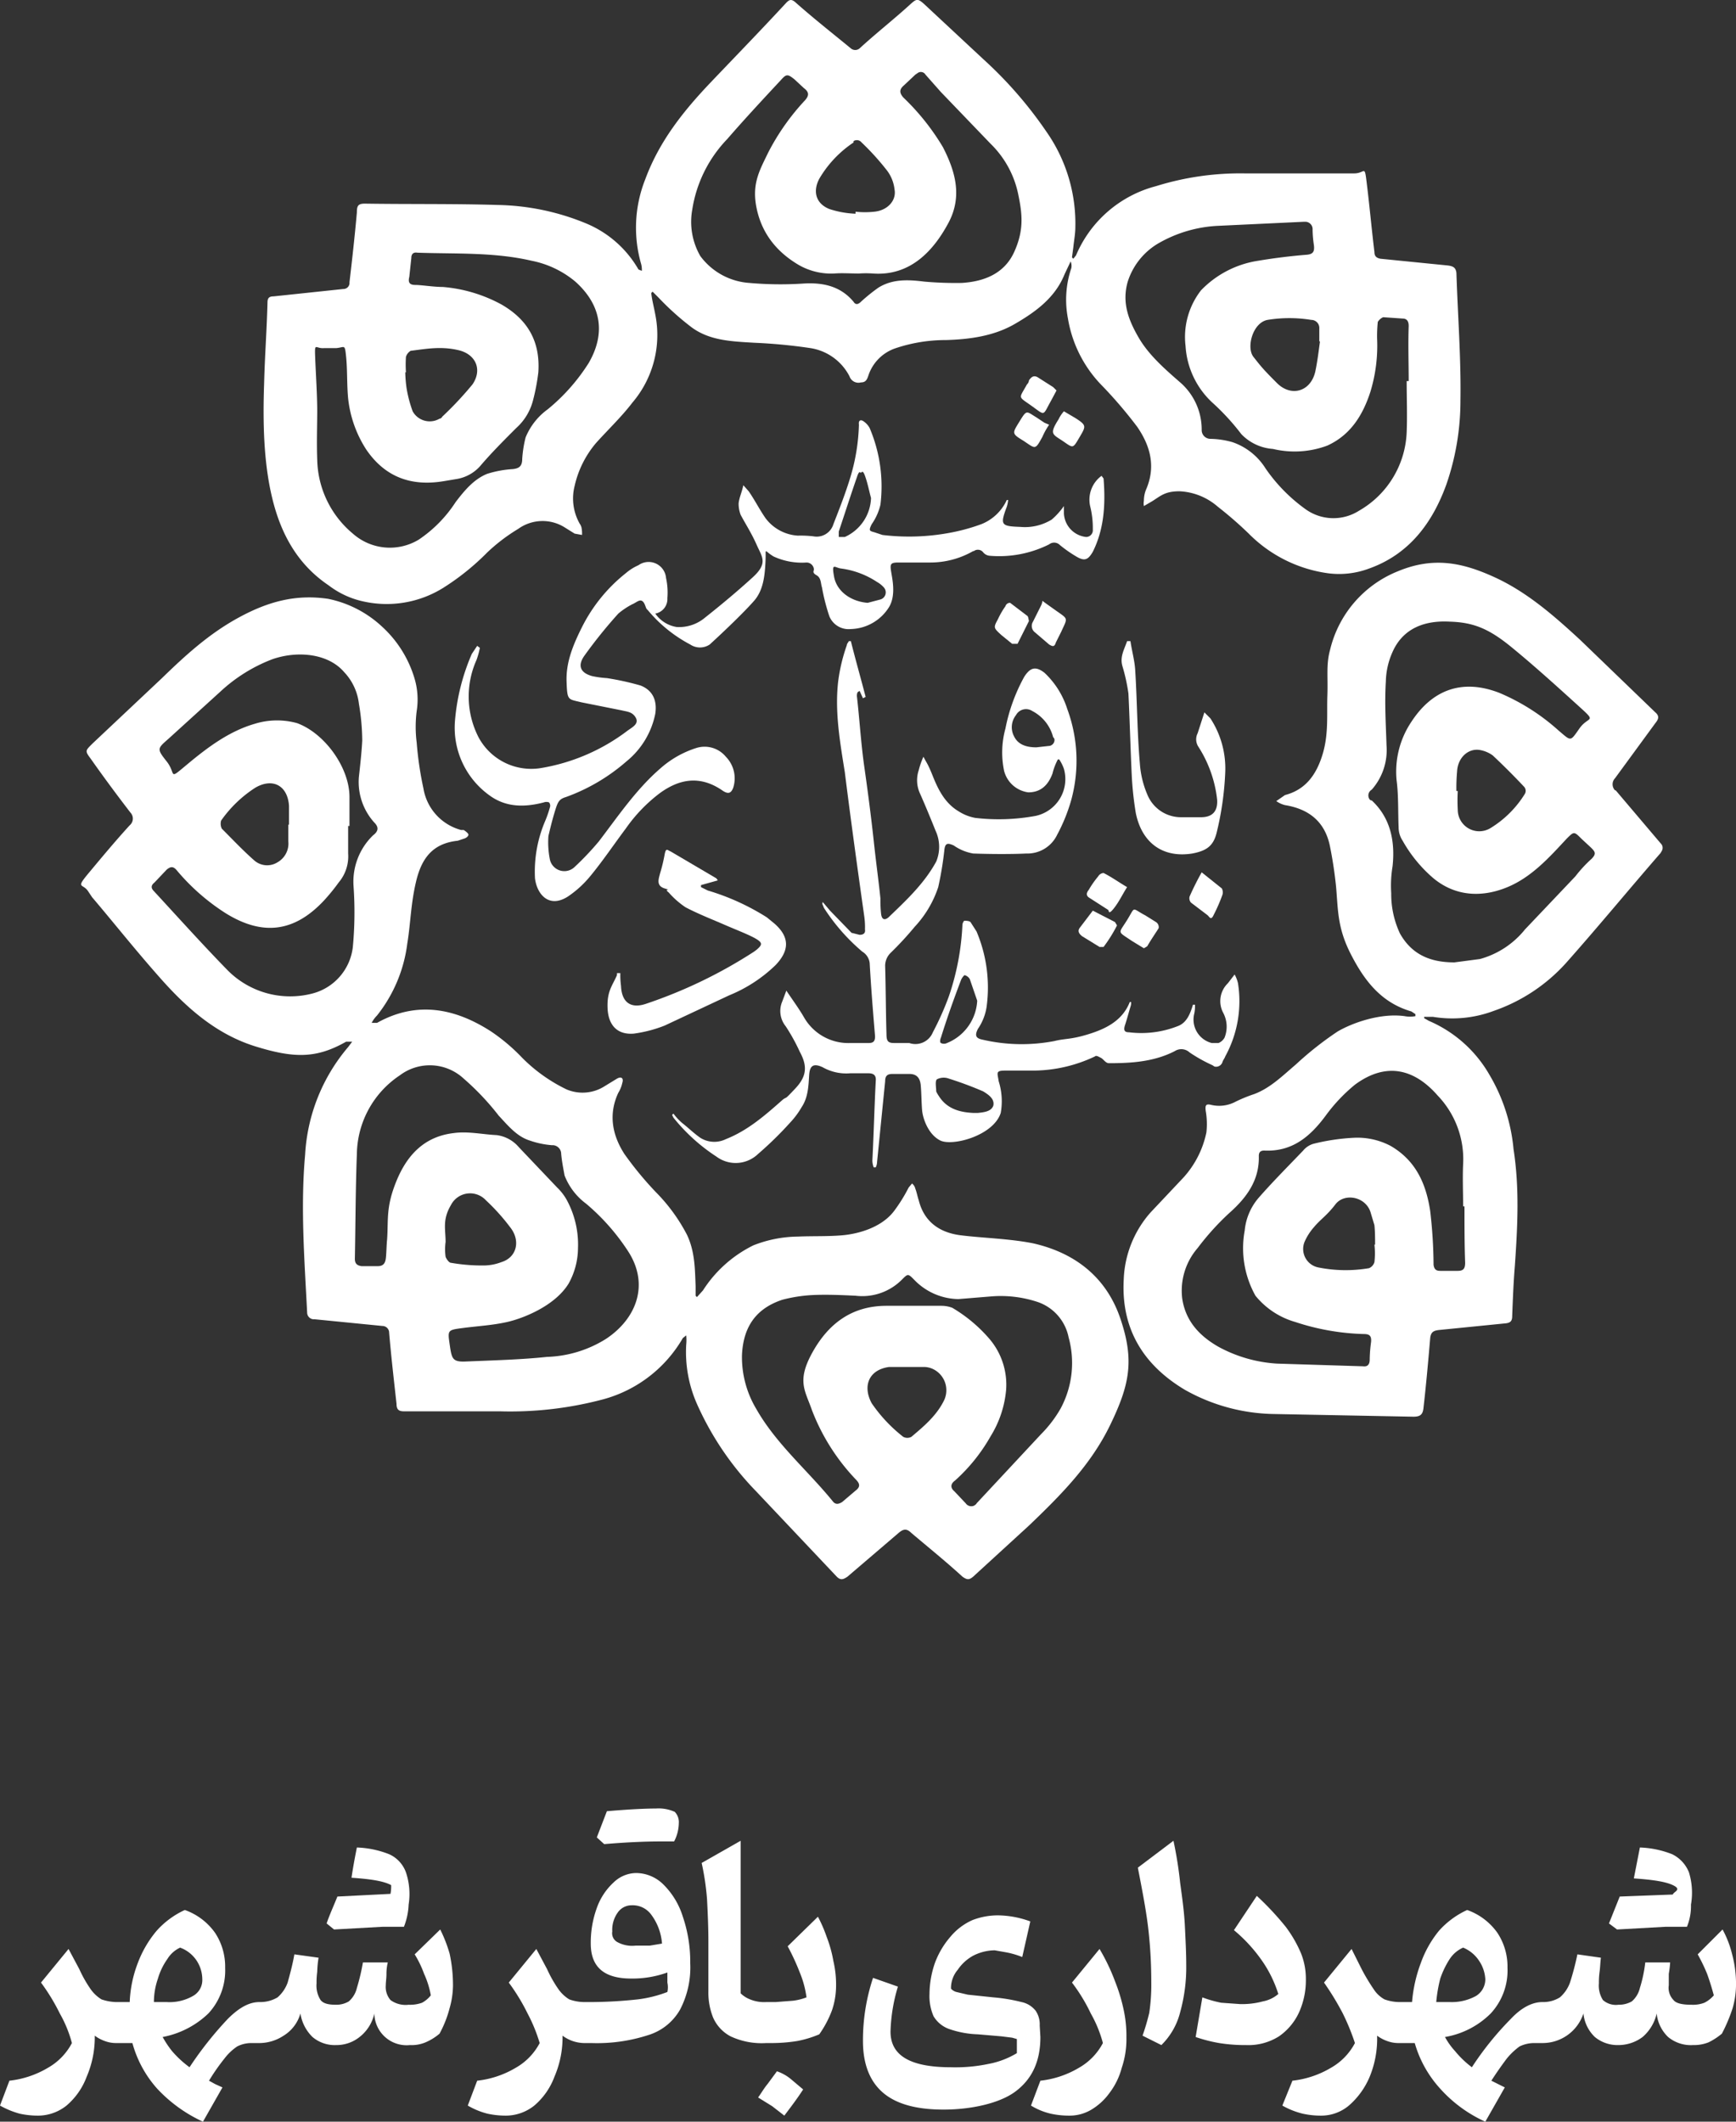 <svg xmlns="http://www.w3.org/2000/svg" viewBox="0 0 258.3 315.7"><rect x="0" y="0" width="258.3" height="315.7" fill="#333333" stroke="none"/><defs><style>.cls-1{fill:rgb(255, 255, 255);}</style></defs><g id="Layer_2" data-name="Layer 2"><g id="Layer_1-2" data-name="Layer 1"><path class="cls-1" d="M153.7,185c-3.5-.7-7.7-.8-10.8-1.2s-5.4-2-6.2-5.2c-.2-.6-.3-1.2-.5-1.7a1.4,1.4,0,0,0-.5-.8l-.5.6a23.9,23.9,0,0,1-2.1,3.4c-1.9,2.6-5.5,3.5-7.7,3.7s-4.5.1-6.7.2a18.5,18.5,0,0,0-6.6,1.3,18.7,18.7,0,0,0-7.5,6.7l-.9,1-.2-.2v-1.4c-.1-2.6-.1-5.2-1.3-7.7a26.2,26.2,0,0,0-4.6-6.3,50.8,50.8,0,0,1-4.7-5.7c-1.8-2.8-2.4-5.9-.9-9.1a4.7,4.7,0,0,0,.6-1.5c.2-.6-.1-1-.8-.6L90,161.6a6.1,6.1,0,0,1-5.7.5,24,24,0,0,1-6.6-4.7,28,28,0,0,0-4.6-3.9c-5.4-3.5-11.1-4.6-17-1.3h-.8a4.4,4.4,0,0,1,.8-1.1,21.5,21.5,0,0,0,4.5-10.7c.5-3,.5-5.8,1.3-9.2s2.4-5.7,6.2-6.1l.9-.3c.4-.1.7-.4.7-.6s-.4-.5-.7-.7h-.4a7.7,7.7,0,0,1-5.6-6.2,50.6,50.6,0,0,1-1-6.8,18.5,18.5,0,0,1,0-4.7,11,11,0,0,0-.4-5.1,17,17,0,0,0-4.8-7.5,16.6,16.6,0,0,0-8-4.1c-4.8-.7-8.9.4-13.3,2.8s-7.9,5.6-11.4,9l-10.3,9.7c-1.1,1.1-1.2,1.1-.3,2.3,1.9,2.7,3.9,5.4,5.9,8a1.3,1.3,0,0,1-.1,1.9c-2.1,2.3-4.1,4.7-6.1,7.1s-.9,1.5-.1,2.7l.6.9c3.4,4,6.3,7.7,10.2,12.1s8.3,8.3,14.1,10.1,9.1,1.8,13.5-.7h.9l-.6.8a27,27,0,0,0-6.4,16c-.7,7.8-.1,15.6.3,23.5h0a1,1,0,0,0,1.1,1l10.1,1a1,1,0,0,1,1,1c.3,3.5.7,7,1.1,10.6,0,.8.3,1.1,1.1,1.1H74.4a53.7,53.7,0,0,0,15.4-1.8,19.6,19.6,0,0,0,11.8-9.1l.5-.4a6.6,6.6,0,0,1,0,1.4,19.1,19.1,0,0,0,1.6,8.8,44.6,44.6,0,0,0,8.8,13l12,12.7c.6.6,1,.4,1.6,0l7.6-6.5c.7-.6,1.2-.7,1.9,0,2.6,2.2,5.2,4.3,7.6,6.5.7.5,1,.5,1.6,0l8.3-7.6c4.7-4.5,9.2-9,12.1-15s3.6-9.6,1.5-15.8S159.9,186.4,153.7,185ZM52.5,140.9a8.1,8.1,0,0,1-5.9,6.9,13.1,13.1,0,0,1-12.9-3.6c-3.7-3.8-7.2-7.7-10.8-11.6-.5-.5-.4-.9.1-1.3l1.8-1.9c.6-.5,1-.5,1.5.1a31.7,31.7,0,0,0,7.3,6.4c5.5,3.4,10.2,2.8,14.6-1.9a28.8,28.8,0,0,0,2.2-2.7,6,6,0,0,0,1.4-4.3v-4.1H52v-4.3c0-4.4-3.7-9.5-7.8-11a11.2,11.2,0,0,0-6.3.1c-3.8,1.1-7,3.5-10,6s-1.6,1.5-3.1-.4-1.4-1.9.3-3.4l7.7-7a23.8,23.8,0,0,1,7.7-4.8c3.7-1.3,8.3-.9,10.7,1.9a8.2,8.2,0,0,1,2.2,4.7,34.1,34.1,0,0,1,.5,5.5c-.1,1.8-.3,3.6-.5,5.4a9,9,0,0,0,2.3,6.8c.7.7.6,1.3-.2,1.9a9.6,9.6,0,0,0-2.9,7.5A55.2,55.2,0,0,1,52.5,140.9ZM41.3,128.3a2.9,2.9,0,0,1-3.5-.3c-1.7-1.5-3.2-3.1-4.8-4.7a1.7,1.7,0,0,1-.1-1.2,18.3,18.3,0,0,1,5.1-4.9c2.6-1.5,4.8-.3,5,2.7v2.8h-.1v2.5A3.2,3.2,0,0,1,41.3,128.3Zm25,56.5c0-1.9-.5-3.3.8-5.5a3.2,3.2,0,0,1,5.2-.7,30.6,30.6,0,0,1,3.6,4c1.6,2,1,4.5-1.3,5.2a7.5,7.5,0,0,1-2.6.5,27,27,0,0,1-4.9-.4c-.3,0-.7-.6-.8-.9A8.1,8.1,0,0,1,66.3,184.8Zm23.9,14.4a17.5,17.5,0,0,1-8.8,2.7c-3.8.4-7.6.5-12.4.7-1.7,0-1.8-.5-2.1-2.6s-.3-2.1,2-2.4,4.4-.4,6.6-.9,7-2.3,9.1-5.7a11,11,0,0,0,1.4-5.3,13.9,13.9,0,0,0-1.7-7.2,7.9,7.9,0,0,0-1.4-1.8l-5.7-6a5.2,5.2,0,0,0-3.3-1.8c-2.1-.1-4.3-.6-6.4-.3-4.3.5-6.9,3.2-8.5,7.1s-1.2,5.7-1.4,8.7c-.1.9-.1,2.2-.2,2.9s-.4,1.1-1.2,1.1H53.8c-.7-.1-1-.4-1-1.1.1-5.2.1-10.4.3-15.6A14.3,14.3,0,0,1,59.5,160a7.4,7.4,0,0,1,9.5.5,38.5,38.5,0,0,1,5.2,5.5c1.4,1.5,2.7,3.1,4.6,3.7a13,13,0,0,0,3.3.7h.2a1.3,1.3,0,0,1,1.2,1.3c.1,1.1.3,2.1.5,3.2a9.5,9.5,0,0,0,3.2,4.2,32.1,32.1,0,0,1,6.2,7C96.7,191.1,94.7,196.2,90.2,199.2Zm50.3,9.1c-1.1,2.3-3,3.9-4.9,5.5a1.3,1.3,0,0,1-1.2,0,22.3,22.3,0,0,1-4.7-5c-1.4-2.6-.4-5,2.6-5.4h5.1a3.2,3.2,0,0,1,1.6.4A3.5,3.5,0,0,1,140.5,208.3Zm17.3,1.3a18.2,18.2,0,0,1-2.9,3.8l-9.6,10.3c0,.1-.2.2-.3.3a1,1,0,0,1-1.3-.3l-1.7-1.8c-.6-.5-.6-1.1.1-1.6a26.1,26.1,0,0,0,5.3-6.6,15.7,15.7,0,0,0,2.3-6.9,10.5,10.5,0,0,0-2.5-7.6,22.1,22.1,0,0,0-5.5-4.6,4.5,4.5,0,0,0-1.6-.3h-8.2c-5.1,0-8.6,2.6-11,6.9s-1.1,5.7-.1,8.6a31,31,0,0,0,6.5,10.3c.6.6.8,1.1,0,1.7l-2,1.7c-.5.3-.9.4-1.3,0-3.8-4.7-8.5-8.6-11.5-13.9a15,15,0,0,1-2.1-8c.2-4.2,2.1-6.9,6-8.2a22.2,22.2,0,0,1,4.5-.7c2.1-.1,4.3,0,6.4.1a8.3,8.3,0,0,0,6.9-2.4c.9-.9.9-.9,1.8,0a9.3,9.3,0,0,0,6.6,2.9l4.9-.4a17.4,17.4,0,0,1,6.8.8,7,7,0,0,1,4.7,5.3A14.3,14.3,0,0,1,157.8,209.6Z"/><path class="cls-1" d="M48.9,87.1a13,13,0,0,0,5.2,2.4,15.9,15.9,0,0,0,11.8-2,36.5,36.5,0,0,0,6.6-5.3,26.6,26.6,0,0,1,4.6-3.5,6.2,6.2,0,0,1,6.8-.3l1.6,1,1.1.2a4.5,4.5,0,0,0-.1-1.2c-.1-.2-.1-.3-.2-.4a7.6,7.6,0,0,1-.8-5.7,14.9,14.9,0,0,1,3.2-6.4c1.8-2,3.8-3.9,5.4-6a15.5,15.5,0,0,0,3.4-13.1c-.2-1.1-.5-2.2-.6-3.2l.2-.2.9.9a40.6,40.6,0,0,0,4.9,4.4c2.7,2,6,2.1,9.3,2.3a79.5,79.5,0,0,1,8.4.8,7.9,7.9,0,0,1,5.8,4.2,1.4,1.4,0,0,0,1.7.9c.7,0,.9-.4,1.1-1a6.4,6.4,0,0,1,4.1-4.1,23.4,23.4,0,0,1,7.4-1.2c3.6-.1,7.2-.6,10.3-2.4s6-3.9,7.4-7.4l.9-1.9a1.7,1.7,0,0,1,.1,1,14.7,14.7,0,0,0-.5,7.5,18.6,18.6,0,0,0,4.8,9.7,66.4,66.4,0,0,1,5.5,6.4c2,2.9,2.8,6,1.3,9.4a4.5,4.5,0,0,0-.3,1.6,2.2,2.2,0,0,0,0,.8l1.2-.7c1.3-.8,1.9-1.5,4.1-1.5a9.3,9.3,0,0,1,5.7,2.3,57.2,57.2,0,0,1,4.6,4,20.5,20.5,0,0,0,11.8,5.9,12.7,12.7,0,0,0,6.1-.7c5.9-2.1,9.4-6.7,11.5-12.5a38.1,38.1,0,0,0,2.1-12.5c.1-6.3-.4-12.7-.6-19-.1-.8-.5-1-1.3-1.1l-10-1c-.5-.1-.9-.3-.9-1-.4-3.3-.7-6.6-1.1-9.9s-.2-1.8-1.9-1.8H185.2A42.2,42.2,0,0,0,172,27.7,17.8,17.8,0,0,0,160.1,38l-.4.5-.2-.2.2-1.5c.1-1,.3-2,.3-3a23.8,23.8,0,0,0-4.3-14.2,60.8,60.8,0,0,0-9.4-10.8L137.5.6c-.9-.8-1.1-.8-1.9-.1-2.5,2.3-5.2,4.4-7.7,6.7a1,1,0,0,1-1.3,0c-2.8-2.3-5.6-4.5-8.3-6.9-.6-.5-.9-.3-1.3.1-3.7,4-7.1,7.5-11.2,11.8S98.1,21,96,26.7a19.5,19.5,0,0,0-.6,12.6,3.4,3.4,0,0,1,.1,1l-.5-.2a16.1,16.1,0,0,0-7.9-6.9,36,36,0,0,0-13-2.7c-6.6-.2-13.2-.1-19.8-.2-1,0-1.2.3-1.2,1.3-.3,3.4-.7,7-1.1,10.4a.9.9,0,0,1-.9,1L40.7,44.1c-.6,0-.9.2-.9.9-.1,4-.4,8-.5,12-.2,5.7-.1,11.7,1.2,17.1S44.3,84,48.9,87.1ZM196.3,48.9v1.9h.1c-.2,1.5-.4,3.1-.7,4.5-.7,3-3.6,3.8-5.7,1.7s-2.4-2.5-3.5-3.9-.1-5.1,2.1-5.5a20.2,20.2,0,0,1,6.5,0A1.2,1.2,0,0,1,196.3,48.9Zm-28.5-7a10.2,10.2,0,0,1,4.4-5.6,19.6,19.6,0,0,1,9.1-2.7L194,33h.3a1.1,1.1,0,0,1,1,1.2,16.4,16.4,0,0,0,.2,2.3c.1.9-.1,1.3-1,1.4-2.5.2-4.9.5-7.3.9a14.9,14.9,0,0,0-8.5,4.4,11.3,11.3,0,0,0-2.3,8.3,12.5,12.5,0,0,0,4.2,8.6,34.7,34.7,0,0,1,4.1,4.5,7.2,7.2,0,0,0,4.7,2.2,13.9,13.9,0,0,0,8.1-.5c3.5-1.6,5.3-4.6,6.4-8a23.5,23.5,0,0,0,1-7.9,20.9,20.9,0,0,1,.1-2.5,1.8,1.8,0,0,1,.8-.7l2.9.2c.7,0,.9.5.9,1.1-.1,2.8,0,5.5,0,8.2h-.3c0,2.6.1,5.1,0,7.6A14.1,14.1,0,0,1,202.2,76a7.1,7.1,0,0,1-7.9-.2,24.6,24.6,0,0,1-6-6.1,9.4,9.4,0,0,0-4.9-3.9,12.6,12.6,0,0,0-3.3-.5,1.3,1.3,0,0,1-1.3-1.3,9.3,9.3,0,0,0-3.2-7.1c-2.3-2-4.7-4.1-6.2-6.7S166.9,45,167.8,41.9ZM121.9,26.6a16.5,16.5,0,0,1,5.1-5.4V21a.9.9,0,0,1,1.2.2,37.9,37.9,0,0,1,3.8,4.2,5.7,5.7,0,0,1,1.1,2.8c.3,1.6-1,3.1-3,3.3a13.1,13.1,0,0,1-2.8,0v.3a14,14,0,0,1-3.9-.7C121.4,30.3,120.9,28.5,121.9,26.6ZM103,31.2a19.4,19.4,0,0,1,5.2-10.5c2.6-3,5.3-5.9,8-8.8.8-.9,1-.9,2-.1l1.4,1.3c.8.6.8,1.1.2,1.8a34.5,34.5,0,0,0-5.5,7.8c-1.3,2.7-2.5,4.7-1.7,8.4s3,6.4,6.2,8.3a9.7,9.7,0,0,0,5.3,1.3c1.2-.1,2.4,0,3.7,0a14.7,14.7,0,0,1,2.1,0c5.7.4,9.1-3.6,11.2-7.5s1.1-7.6-.8-11.3a34.9,34.9,0,0,0-5.9-7.4c-.6-.7-.6-1.2.1-1.8l1.7-1.6.3-.2a.8.8,0,0,1,1.2.2l2.3,2.6,7.4,7.7a14.6,14.6,0,0,1,4.1,7.5c.6,2.9.9,5.3-.6,8.6s-4.6,4.4-7.8,4.6a52.4,52.4,0,0,1-5.6-.2c-2.4-.3-4.7-.4-6.8.9a26.5,26.5,0,0,0-2.6,2.1c-.4.4-.8.5-1.1,0-2-2.4-4.7-2.9-7.6-2.7a52.1,52.1,0,0,1-7.9-.1,9.9,9.9,0,0,1-7.3-4A10.2,10.2,0,0,1,103,31.2ZM60.4,53.1a1.6,1.6,0,0,1,.7-.9c2.4-.3,4.5-.7,7.1-.1s3.6,2.9,2.1,5.1A51.1,51.1,0,0,1,65.8,62a.5.5,0,0,1-.4.3,2.9,2.9,0,0,1-4-1.1,18.9,18.9,0,0,1-.9-3.4,19.4,19.4,0,0,1-.2-2.4h.1A17.6,17.6,0,0,1,60.4,53.1ZM48.2,51.8H50c1.3-.1,1.3-.7,1.5,1.3s.1,4.1.3,6.2a17.4,17.4,0,0,0,2.7,7.6c2.8,4.1,6.7,5.5,11.5,4.7l1.8-.3a6,6,0,0,0,3.6-1.9c1.7-2,3.5-3.8,5.4-5.7a8.3,8.3,0,0,0,2.5-4.1,31,31,0,0,0,.8-4.2c.3-4.5-1.5-7.8-5.5-10.1a22,22,0,0,0-8.7-2.6c-1.4,0-3.2-.3-4.1-.3s-1.1-.4-.9-1.2l.3-2.8c0-.6.3-.9.9-.8,5.7.2,11.4-.1,17,1.2a14.5,14.5,0,0,1,6.5,3.1c3.8,3.4,4.6,7.6,2,12.1a28.6,28.6,0,0,1-6.1,6.9,9.7,9.7,0,0,0-3.3,4.2,17.7,17.7,0,0,0-.5,3.2c0,1.1-.5,1.4-1.4,1.5a15.9,15.9,0,0,0-3.8.7c-2,.8-3.4,2.5-4.7,4.2a19.5,19.5,0,0,1-5.5,5.6,8.3,8.3,0,0,1-9.8-.9,14.7,14.7,0,0,1-5.3-11c-.1-2.6,0-5.1,0-7.3s-.2-5.3-.3-7.8S46.9,51.9,48.2,51.8Z"/><path class="cls-1" d="M208,85a16.8,16.8,0,0,0-10.1,11.7c-.6,2.2-.3,3.9-.4,6.8s.2,5.7-.7,8.7-2.5,5.3-5.6,6.1l-1.3.9a3.8,3.8,0,0,0,1.3.6c3.7.6,6,2.6,6.7,6.2q.6,3,.9,6c.3,3.5.2,6.1,2.2,10s4.5,7.2,9,8.5l.6.4v.3a4.3,4.3,0,0,1-1.6,0c-3.6-.5-7.8,1-10,2.3a49.5,49.5,0,0,0-6.2,4.9c-2,1.7-3.8,3.5-6.2,4.4a21.8,21.8,0,0,0-2.7,1.1,5.2,5.2,0,0,1-3.7.5c-.8-.2-.9.1-.8.9a11.3,11.3,0,0,1,.1,3.2,14.3,14.3,0,0,1-3.4,6.7l-4.9,5.2a15.9,15.9,0,0,0-4,10c-.4,7.3,2.9,12.7,9.1,16.4a27.8,27.8,0,0,0,13.2,3.6l20.8.4c1,0,1.4-.3,1.5-1.3.4-3.5.7-6.9,1-10.4.1-.9.5-1.1,1.3-1.2l10-1c.7-.1.9-.4.9-1.1.1-2.6.2-5.1.4-7.5.4-5.8.7-11.5-.2-17.3a26.4,26.4,0,0,0-3.6-11.1,19,19,0,0,0-9-8l-.7-.4v-.2h1.3a17.6,17.6,0,0,0,9.1-.9,25.8,25.8,0,0,0,10.7-7.1c4.8-5.4,9.4-11,14.1-16.4,0-.1.1-.1.1-.2a.9.9,0,0,0-.1-1.2l-6.7-7.9h-.1a1.3,1.3,0,0,1,0-1.8l6-8.2c.4-.5.7-1,0-1.6L235.1,95.2c-3.9-3.6-7.9-7.1-12.7-9.3S213.3,82.8,208,85Zm-3.5,102.8a1.4,1.4,0,0,1-.8.9,20.7,20.7,0,0,1-7.5-.1,2.8,2.8,0,0,1-2.1-3.8,8.3,8.3,0,0,1,1.4-2.2c1-1.2,1.9-1.7,3.2-3.4s4.4-1.2,5.2,1.1l.6,2c.1,1,.1,2,.1,2.9h-.1A11.3,11.3,0,0,1,204.5,187.8Zm9.4-24.8a13.7,13.7,0,0,1,3.8,10.2c-.1,2.1,0,4.2,0,6.3h.2c0,2.8,0,5.7.1,8.4,0,.9-.3,1.2-1.1,1.2h-2.6c-.6,0-.9-.2-1-.9a71.6,71.6,0,0,0-.5-8c-.6-4-2.1-7.5-5.9-9.7a10.6,10.6,0,0,0-5.5-1.2,31.1,31.1,0,0,0-6,.9,3.1,3.1,0,0,0-1.5,1c-2.2,2.3-4.5,4.6-6.6,7a8.7,8.7,0,0,0-2.1,4.9,14.5,14.5,0,0,0,1.6,9.7,11.8,11.8,0,0,0,5.9,3.9,35.3,35.3,0,0,0,10.2,1.8c.8,0,1.2.2,1.1,1.2a21.1,21.1,0,0,0-.2,2.6c0,.7-.3,1.1-1,1l-12.8-.4a20.8,20.8,0,0,1-8.7-2.5c-2.8-1.6-4.9-3.8-5.4-7.2a9.7,9.7,0,0,1,2.3-7.5,38.7,38.7,0,0,1,4.7-5.2c2.6-2.3,4.5-4.9,4.4-8.5,0-.6.3-.8.8-.8,4.2.2,6.9-2.1,9.3-5.4a24.9,24.9,0,0,1,4.2-4.4C206.2,158,210.4,159,213.9,163Zm1.8-70.5c3.6.1,5.9,1.1,9.2,3.8s6.5,5.6,9.7,8.5,1.8,1.6.4,3.6-1.2,1.9-3.1.3a31.3,31.3,0,0,0-8.8-5.6c-5.4-2.1-9.9-.6-13.1,4.3a13.3,13.3,0,0,0-2.2,8.7c.3,2.3.2,4.7.3,7a3.6,3.6,0,0,0,.6,2,20.6,20.6,0,0,0,4.6,5.6c3.4,2.8,7.4,2.8,11,1.3s6.2-4.4,8.8-7.2c1.1-1.1,1.1-1.1,2.2,0l1.4,1.3c.6.6.9.9.1,1.7a19.5,19.5,0,0,0-2.4,2.6l-7.5,7.9a13,13,0,0,1-6.7,4.4l-3.8.5h0c-3.5,0-6.3-1.1-8.1-4.3a13.8,13.8,0,0,1-1.3-6,17.6,17.6,0,0,1,.2-4c.4-3.7-.3-7.2-3.1-9.8-.2,0-.3-.1-.4-.3a1,1,0,0,1,.4-1.3,8.9,8.9,0,0,0,2.2-6.6c-.1-3.2-.3-6.3-.1-9.5a11.3,11.3,0,0,1,1-4.4C208.8,93.4,212.1,92.3,215.7,92.5Zm1,25.2a27.1,27.1,0,0,1,.1-2.9c.1-2.1,1.7-3.5,3.4-3.2a4.6,4.6,0,0,1,1.9.8c1.6,1.5,3.2,3.1,4.7,4.7a.9.9,0,0,1,.1,1,15.5,15.5,0,0,1-5.1,5.1,3.2,3.2,0,0,1-4.9-2.7,26.1,26.1,0,0,1,0-2.8Z"/><path class="cls-1" d="M149.6,159.3h4.3a21.6,21.6,0,0,0,9-2.1c.2-.2.5,0,.9.2s.7.8,1.2.8c3.3,0,6.7-.2,9.8-1.8a1.8,1.8,0,0,1,2.2.2,22.7,22.7,0,0,0,3.4,1.9l.3.2a1,1,0,0,0,1.2-.7c.1-.3.3-.5.4-.8a17.1,17.1,0,0,0,1.9-10.9,5,5,0,0,0-.5-1.3l-1,1.3a3.7,3.7,0,0,0-.7,4.4,4.4,4.4,0,0,1,.2,3.7,1.8,1.8,0,0,1-.9.8h-1a3.6,3.6,0,0,1-2.6-4.4,5.3,5.3,0,0,0,.1-1.3h-.3c-.4,1.3-.9,2.7-2.3,3.2a14.8,14.8,0,0,1-7.2.9c-.6,0-.9-.2-.6-1.1s.5-1.7.8-2.7a1.7,1.7,0,0,0,.1-.7h-.2c-1.1,2.8-3.6,4-6.2,4.8s-3.4.6-5,1a25.7,25.7,0,0,1-10.7-.2c-1-.2-1.2-.6-.7-1.6a7.9,7.9,0,0,0,1.3-3.3,21.4,21.4,0,0,0-1.5-11.2l-.9-1.4c-.2-.2-.8-.2-.9-.2s-.3.4-.3.6a38.2,38.2,0,0,1-2,10.6,42.5,42.5,0,0,1-2.4,5.4,2.8,2.8,0,0,1-3.5,1.6h-2.2c-.9,0-1.2-.2-1.2-1.3-.1-3.3-.1-6.7-.2-10.2a2.7,2.7,0,0,1,.8-1.9,48.7,48.7,0,0,0,3.6-3.9,16,16,0,0,0,3.5-5.9,50.7,50.7,0,0,0,.9-5.4c.1-1.2.5-1.2,1.4-.8a7.2,7.2,0,0,0,2.9,1.2c2.7.1,6,.1,7.9,0a4.9,4.9,0,0,0,4.6-2.8,25.7,25.7,0,0,0,2.1-5.2,22.2,22.2,0,0,0-.6-13.5,12.6,12.6,0,0,0-3.4-5.4c-1.3-1-2.1-.8-3,.6a26.4,26.4,0,0,0-2.8,7.7,13.4,13.4,0,0,0-.2,6.3,4.3,4.3,0,0,0,3.6,3.2c1.7,0,2.9-.9,3.6-2.8a9,9,0,0,1,.8-2.1h.2a6.1,6.1,0,0,1,.7,1.4,5.6,5.6,0,0,1-4.2,7,30.2,30.2,0,0,1-9,.3,6.9,6.9,0,0,1-2.5-1c-2-1.2-3-3.2-3.8-5.2s-.9-1.9-1.4-2.9a11.8,11.8,0,0,0-.7,2,4.7,4.7,0,0,0,.2,3.5c.8,1.8,1.7,4,2.3,5.5a5.7,5.7,0,0,1,.1,4.6c-1.8,3.3-4.5,5.8-7.1,8.3-.6.5-1,.3-1.1-.5a18.5,18.5,0,0,1-.1-2.3c-.3-2.9-.6-4.9-1-8.6s-.9-7.5-1.4-11-.7-7-1.1-10.5a1.3,1.3,0,0,1,.1-.6l.3-.2.5,1.1.4-.2c-.7-2.7-1.5-5.5-2.2-8.3h-.3c-.1.2-.3.4-.3.6a25.9,25.9,0,0,0-1.3,5.5c-.5,4.5.3,9,1,13.4.9,7.2,1.9,14.4,2.9,21.5a11.5,11.5,0,0,1,.1,1.9c.1.6-.3.8-.8.8l-1.2-.3-3.2-3.3-1.1-1.3c0,.2-.1.3,0,.4l.2.5a29.3,29.3,0,0,0,5.7,6.5,2.3,2.3,0,0,1,1.1,1.7c.2,3.6.5,7.3.8,10.9,0,.8-.3,1-1,1h-2.7a7.6,7.6,0,0,1-6.8-3.7c-.8-1.4-1.7-2.6-2.7-4.1l-.6,1.6a3.6,3.6,0,0,0,.5,3.7,28.2,28.2,0,0,1,2.1,3.8c1.2,2.2,1,3.7-.7,5.5s-1.1,1.1-1.8,1.6c-2.6,2.3-5.2,4.6-8.5,5.9a3.9,3.9,0,0,1-3.8-.2c-1-.7-1.8-1.5-2.7-2.2a8.6,8.6,0,0,1-1.3-1.4l-.2.2.2.4a27.2,27.2,0,0,0,6.4,5.8,4.8,4.8,0,0,0,6.2-.4,53.2,53.2,0,0,0,4.8-4.7,12.4,12.4,0,0,0,1.7-2.3c1-1.5,1-3.4,1.1-4.8s.7-1.7,2-1.1a7.1,7.1,0,0,0,4.1.9h2.7c.8,0,1.2.3,1.1,1.2-.2,3.9-.3,7.9-.5,11.8a3,3,0,0,0,.2,1h.3a1.9,1.9,0,0,0,.2-.8l1.2-12c0-.8.3-1.1,1.1-1.1h2.5c1.1,0,1.6.6,1.7,1.7s.1,2.5.2,3.7.9,3.6,2.7,4.5,7.9-.7,9-4.1a9.9,9.9,0,0,0-.3-4.7C148.4,159.6,148.1,159.3,149.6,159.3ZM156,111l-1.8.2c-1.5,0-2.7-.4-3.3-1.6a2.9,2.9,0,0,1,.2-3.1l.2-.3a1.7,1.7,0,0,1,2.3-.4,6.1,6.1,0,0,1,3.1,3.9.5.5,0,0,1,.2.4A.9.9,0,0,1,156,111Zm-16,43.4c.9-2.9,1.9-5.7,3-8.6a2.1,2.1,0,0,1,.5-.7,1.2,1.2,0,0,1,.8.6l1.1,3.2a7.2,7.2,0,0,1-4.5,6.3,1,1,0,0,1-.9,0C139.8,155.1,139.9,154.6,140,154.4Zm7.8,10.1c-.3.9-1.4,1-2.3,1.1h-.7c-2-.1-3.9-.6-5.1-2.5a4.3,4.3,0,0,1-.4-.7c0-.6-.2-1.5.1-1.8a2.2,2.2,0,0,1,1.8-.1,52.7,52.7,0,0,1,5.1,1.9C147.1,162.9,148,163.5,147.8,164.5Z"/><path class="cls-1" d="M81.1,122.2a19.2,19.2,0,0,0-1.5,8.5c.3,2.4,2.1,4.5,4.9,2.7a15.5,15.5,0,0,0,3.3-3c1.9-2.3,3.5-4.7,5.3-7.1a23.3,23.3,0,0,1,5.1-5.3c2.9-2.1,6-2.7,9.4-.3.8.5,1.2.3,1.5-.5a4.6,4.6,0,0,0-1.1-4.6,4.1,4.1,0,0,0-4.4-1.3,14.8,14.8,0,0,0-5.3,3c-3.6,3.1-6.3,7.1-9.2,10.9a42.7,42.7,0,0,1-3.6,3.8,2.2,2.2,0,0,1-3.7-1.2,13,13,0,0,1-.2-3.4c.3-1.3.6-2.5,1-3.8s.6-1.7,1.6-2a28.2,28.2,0,0,0,9-5.3,12.2,12.2,0,0,0,4.3-7.1c.3-2-.4-3.5-2.2-4.2a40.3,40.3,0,0,0-5-1.1,14.6,14.6,0,0,1-2.2-.3c-1.8-.5-2.2-1.6-1.1-3.1a71.4,71.4,0,0,1,5-6.2,11,11,0,0,1,2.1-1.4c.5-.2,1-.7,1.4-.5s.5.8.7,1.2l.2.2a20.8,20.8,0,0,0,6.3,5.1,2.6,2.6,0,0,0,2.9,0c2.3-2.1,5.2-4.9,6.6-6.5s1.6-3.8,1.7-5.9-.3-1.6,1.2-.7a10,10,0,0,0,4.9.9,1.1,1.1,0,0,1,1.1,1c0,.3-.3.5.4.9s.6,1.2.8,1.8a30.1,30.1,0,0,0,1.1,4.3,3.1,3.1,0,0,0,3.2,1.9,6.9,6.9,0,0,0,5.7-3.3c1-1.7.5-4,.3-5.2s-.1-1.4,1.1-1.4h4.7a12.8,12.8,0,0,0,6.4-1.7h.1a1,1,0,0,1,1.4.2,1.4,1.4,0,0,0,1,.5,16.6,16.6,0,0,0,8.8-1.7,1.2,1.2,0,0,1,1.6.1,19.5,19.5,0,0,0,2.6,1.8c1.1.6,1.6.4,2.3-.8,1.7-3.4,1.9-7.1,1.6-10.9l-.3-.4a4.4,4.4,0,0,0-1.7,4.5,13.4,13.4,0,0,1,.4,3.5h0a1,1,0,0,1-1,1.1,3.7,3.7,0,0,1-3.3-3.5V75.3a11.2,11.2,0,0,1-1.8,2,7.6,7.6,0,0,1-4.7,1.1c-2.9-.1-3-.3-2-3a4.4,4.4,0,0,0,.2-1h-.2A7,7,0,0,1,146,78a28.5,28.5,0,0,1-4.8,1.3,32.9,32.9,0,0,1-9.9.3l-1.2-.4c-.7-.2-.9-.2-.4-1.2a8.4,8.4,0,0,0,1.3-2.9,22.2,22.2,0,0,0-1.6-11.4,2.8,2.8,0,0,0-.9-1c-.4-.3-.8-.2-.7.5a29.7,29.7,0,0,1-1.3,7.9c-.7,2.3-1.6,4.6-2.5,6.9a2.6,2.6,0,0,1-3,1.8,16.9,16.9,0,0,0-2.3-.1,6.5,6.5,0,0,1-4.8-2.6c-.9-1.3-1.6-2.7-2.5-4l-.8-.9c-.2,1-.6,1.8-.7,2.7a4.7,4.7,0,0,0,.3,1.7c.8,1.5,1.6,2.7,2.4,4.5s1.7,2.7-.6,4.8-4.7,4.1-7.1,6a6,6,0,0,1-4.2,1.4,4.8,4.8,0,0,1-3.2-2A2.2,2.2,0,0,0,99.3,89a10.1,10.1,0,0,0-.2-3A2.6,2.6,0,0,0,95,84.1a7.6,7.6,0,0,0-1.9,1.2,23.9,23.9,0,0,0-6.5,8c-1.3,2.6-2.4,5.2-2.3,8.1s.2,2.6,2.2,3.1l6,1.2c.8.2,1.6.2,2.1,1.1s-.5,1.4-1.2,1.9a29.2,29.2,0,0,1-13,5.6,8.9,8.9,0,0,1-9.2-4.6,13.3,13.3,0,0,1-.3-11.5,12.1,12.1,0,0,0,.5-1.8l-.4-.3-.8,1.2a31.4,31.4,0,0,0-2.5,9.9,12.4,12.4,0,0,0,5.2,11.2c2.5,1.8,5.3,1.7,8,1a1.1,1.1,0,0,1,.8,0,.8.8,0,0,1,.1.8A15.9,15.9,0,0,1,81.1,122.2Zm43.7-43.1c.9-2.7,1.8-5.5,2.7-8.1.1-.3.3-.9.5-.7s.3-.6.7.5.6,2.2.9,3.3a6.6,6.6,0,0,1-3.9,5.8h-.9Zm.4,5.5a12.7,12.7,0,0,1,5.3,2,3.9,3.9,0,0,1,1,.8,1.1,1.1,0,0,1-.5,1.8l-1.9.5c-2.5-.2-4.6-1.7-5-3.9S124.2,84.5,125.2,84.6Z"/><path class="cls-1" d="M94.3,153.8a19.5,19.5,0,0,0,4.6-1.2l9.6-4.5a21.6,21.6,0,0,0,6.9-4.5c2.1-2.2,2.1-4.2-.2-6.2l-1.1-.9a35,35,0,0,0-8.8-4l-1-.5v-.3l2.5-.7-.2-.3-6.8-4c-.5-.2-.7-.6-.9.4a24.6,24.6,0,0,1-.7,2.9c-.2.8-.6,1.8.7,2.2s-.3-.1.6.6A12.7,12.7,0,0,0,102,135c1.9,1,4.2,1.9,5.8,2.6s3.7,1.5,4.7,2.1.9.9.1,1.6l-.4.3A71.1,71.1,0,0,1,96,149.4c-2.2.7-3.5-.3-3.6-2.7a12.1,12.1,0,0,1-.1-1.9h-.5v.3c-.7,1.6-1.5,2.4-1.4,4.9S91.8,154,94.3,153.8Z"/><path class="cls-1" d="M178.7,121.6h-2.9a5.4,5.4,0,0,1-5.1-3.4,14.1,14.1,0,0,1-1.1-4.6c-.4-4.6-.4-9.3-.7-14-.1-1.4-.5-2.8-.7-4.2h-.5c-.4,1.2-1.1,2.3-.7,3.7a27.1,27.1,0,0,1,.9,4.1c.2,4.1.3,8.2.5,12.3a48.7,48.7,0,0,0,.6,5.5c.9,4.4,4,6.7,8.4,6,2.1-.4,3.1-1.1,3.6-3a45.4,45.4,0,0,0,1.3-9,13.6,13.6,0,0,0-2.2-8.1l-.9-.9-1,3.1a2,2,0,0,0,.1,2,18.3,18.3,0,0,1,2.8,7.9C181.2,120.6,180.5,121.6,178.7,121.6Z"/><path class="cls-1" d="M163.4,130.4a14.3,14.3,0,0,0-1.4,2c-.4.5-.4.9.1,1.2l2.8,1.8c.1.1,0,.8.8-.2s1.3-2.1,2-3.2c-1.2-.7-2.3-1.5-3.5-2.1A1,1,0,0,0,163.4,130.4Z"/><path class="cls-1" d="M155.5,89.7l-.4-.3a1.9,1.9,0,0,1-.2.7l-1.2,2.4h0a1.2,1.2,0,0,0,.3,1.6l2.1,1.8c.5.3.8.4,1-.3l.8-1.6c1-2.2,1.1-1.8-1-3.3Z"/><path class="cls-1" d="M177,133.4a1,1,0,0,0,.2.9l2.5,1.9c.3.3.5.8.9-.1a24.2,24.2,0,0,0,1.3-3,1.3,1.3,0,0,0-.1-.9l-3-2.4A40.2,40.2,0,0,0,177,133.4Z"/><path class="cls-1" d="M149.6,90.2a11.8,11.8,0,0,0-1.1,1.9c-.7,1.3-.7,1.3.5,2.4l1.6,1.3h.8l1.7-3.4c-.1-.4-.1-.7-.3-.8l-2.5-1.9A.7.7,0,0,0,149.6,90.2Z"/><path class="cls-1" d="M167.7,136.9c-1.3,2.1-1.5,1.6.7,3.1l1.8,1.1.5-.3c.5-.9,1.6-2.5,1.7-2.7a.9.9,0,0,0-.4-.9l-1.6-1C168.3,135.1,169,134.8,167.7,136.9Z"/><path class="cls-1" d="M162.6,135.5l-1.9,2.5c-.4.5-.2.9.3,1.3l2.6,1.6h.6a21.4,21.4,0,0,0,2-3.2l-.3-.5Z"/><path class="cls-1" d="M154.5,56.2c-.6-.4-1-.2-1.4.4a.9.9,0,0,1-.3.6c-1.2,2.2-1.4,1.7.7,3.2s1.6,1.5,2.9-.8l.8-1.5-.5-.5Z"/><path class="cls-1" d="M152.3,65.6c1.8,1.2,1.7,1.4,2.8-.6a10.9,10.9,0,0,1,.8-1.5l.2-.3-.7-.3-1.2-.8c-1.5-.9-1.4-1.2-2.5.6S150.5,64.5,152.3,65.6Z"/><path class="cls-1" d="M158.1,65.6c1.6,1.1,1.5,1.2,2.5-.5s1.1-1.8-.6-2.9l-1.7-1a5,5,0,0,0-.8,1.2C156.1,64.6,156.6,64.6,158.1,65.6Z"/><path class="cls-1" d="M50.2,282.2c-.6,1.5-1.2,2.8-1.6,4l1.1.9,7.2-.4h3.2a10.1,10.1,0,0,0,.7-3.3h0a10.1,10.1,0,0,0-.4-4.8,4.7,4.7,0,0,0-2.5-2.7,14.4,14.4,0,0,0-4.8-1c-.2,1-.5,2.5-.8,4.5,2.9.2,4.8.5,5.9,1.1a5.7,5.7,0,0,1-.1,1.3Z"/><path class="cls-1" d="M65.5,287.1l-3.8,3.7a15.5,15.5,0,0,1,1.4,2.9,13.1,13.1,0,0,1,1,3.2,4.2,4.2,0,0,1-1.3,1.1,5.3,5.3,0,0,1-2,.3,3.8,3.8,0,0,1-2.7-.7,3,3,0,0,1-.7-2.2c0-.5.1-1,.1-1.7s.1-1.3.2-1.7H54a31,31,0,0,1-.9,3.8,3.8,3.8,0,0,1-1.2,2,3.6,3.6,0,0,1-1.9.5c-1.2,0-1.9-.2-2.3-.7a4,4,0,0,1-.6-2.5,11.6,11.6,0,0,1,.1-1.7,14.9,14.9,0,0,1,.2-2.1l-3.6-.5c-.3,1.7-.7,3.1-1,4.2a5.3,5.3,0,0,1-1.5,2.2,5,5,0,0,1-2.6.7h-.1c-1.5,0-3,.8-4.7,2.5a52.9,52.9,0,0,0-5.7,7.2,15.4,15.4,0,0,1-2.6-2.4,15.2,15.2,0,0,1-1.4-2.1,13.4,13.4,0,0,0,6.8-3.5,9.4,9.4,0,0,0,2.5-6.8,9.1,9.1,0,0,0-1.5-5.2,9.3,9.3,0,0,0-4.5-3.4,12.7,12.7,0,0,0-4.2,3.1,16.4,16.4,0,0,0-2.8,4.8,18.1,18.1,0,0,0-1.2,5.8h-2a7.2,7.2,0,0,1-2.2-.4,5.5,5.5,0,0,1-1.6-1.5,18.7,18.7,0,0,1-1.7-3l-1.6-3-4.1,5a29.9,29.9,0,0,1,2.8,4.6,18.5,18.5,0,0,1,1.8,4.4,9.1,9.1,0,0,1-3.6,3.7,14.2,14.2,0,0,1-5.7,1.9L0,313.3a12.8,12.8,0,0,0,2.9,1.2,12.7,12.7,0,0,0,2.8.3,6.8,6.8,0,0,0,4.2-1.5,10.4,10.4,0,0,0,3-4.3,14.8,14.8,0,0,0,1.2-6.1,5.5,5.5,0,0,0,1.5.8,4.7,4.7,0,0,0,1.7.3h2.4a16.8,16.8,0,0,0,3.7,6.8,21.6,21.6,0,0,0,6.8,4.9l2.9-5.1-1.1-.5-.9-.5a29.8,29.8,0,0,1,2.3-3.3,7.9,7.9,0,0,1,1.9-1.8,4.6,4.6,0,0,1,2.1-.5h1.3a6.6,6.6,0,0,0,3.5-1.1,5.7,5.7,0,0,0,2.5-3.3,6.2,6.2,0,0,0,1.8,3.5,5.1,5.1,0,0,0,3.5,1.2,5.5,5.5,0,0,0,3.5-1.2,6.1,6.1,0,0,0,2.2-3.5,4.8,4.8,0,0,0,5.3,4.7,5.3,5.3,0,0,0,2.3-.4,8,8,0,0,0,2.1-1.3,16.6,16.6,0,0,0,1.5-3.8,12.6,12.6,0,0,0,.5-3.3,22.1,22.1,0,0,0-.5-4.8A20.8,20.8,0,0,0,65.5,287.1ZM22.9,297.9a10.7,10.7,0,0,1,.6-3.5,9.7,9.7,0,0,1,1.4-2.9,4.4,4.4,0,0,1,1.9-1.7,5,5,0,0,1,2.5,2,5.1,5.1,0,0,1,.8,2.7,2.7,2.7,0,0,1-1.4,2.5,7,7,0,0,1-3.9.9Z"/><path class="cls-1" d="M98.2,274h2.1a6,6,0,0,0,.7-2.7,2.2,2.2,0,0,0-.6-1.7,5.8,5.8,0,0,0-2.8-.5c-1.4,0-3.8.1-7.3.4l-1.5,3.9,1.1,1C93.4,274.1,96.2,274,98.2,274Z"/><path class="cls-1" d="M98.7,280.4a5.8,5.8,0,0,0-4.1-1.7,4.9,4.9,0,0,0-3.3,1.4,9.4,9.4,0,0,0-2.5,3.8,15.1,15.1,0,0,0-.9,5.3c0,3.5,2,5.2,6,5.2a15.3,15.3,0,0,0,5.4-.9V295a3.3,3.3,0,0,1,0,1.4,18.4,18.4,0,0,1-4.4,1.1,66.4,66.4,0,0,1-7,.4h-1a6.7,6.7,0,0,1-2.2-.4,5.5,5.5,0,0,1-1.6-1.5,18.7,18.7,0,0,1-1.7-3l-1.6-3-4.1,5a29.9,29.9,0,0,1,2.8,4.6,23.9,23.9,0,0,1,1.8,4.4,9.1,9.1,0,0,1-3.6,3.7,14.2,14.2,0,0,1-5.7,1.9l-1.4,3.7a11.2,11.2,0,0,0,2.9,1.2,12.7,12.7,0,0,0,2.8.3,6.8,6.8,0,0,0,4.2-1.5,10.4,10.4,0,0,0,3-4.3,14.8,14.8,0,0,0,1.2-6.1,5.5,5.5,0,0,0,3.2,1.1H88a24.7,24.7,0,0,0,8.5-1.2,8.2,8.2,0,0,0,4.7-3.8,13.6,13.6,0,0,0,1.5-6.9,20.8,20.8,0,0,0-1.1-6.9A11.5,11.5,0,0,0,98.7,280.4Zm-2,9.1H94.6a4.6,4.6,0,0,1-2.7-.5,1.5,1.5,0,0,1-.8-1.6,4.4,4.4,0,0,1,.8-2.8,2.5,2.5,0,0,1,2.1-1.1,3.4,3.4,0,0,1,2.9,1.4,8.2,8.2,0,0,1,1.6,4.3Z"/><path class="cls-1" d="M123,288.2a20.8,20.8,0,0,0-1.3-3l-4.5,4.4a33.9,33.9,0,0,1,1.8,3.9,14.7,14.7,0,0,1,1,3.7,8.3,8.3,0,0,1-2,.5l-2.6.2H114a5.5,5.5,0,0,1-2.4-.4,4.2,4.2,0,0,1-1.4-.9V273.9l-5.8,3.3a38.7,38.7,0,0,1,.8,5.4c.1,2,.2,4.1.2,6.3v7.4a10,10,0,0,0,.7,3.9,5.8,5.8,0,0,0,2.6,2.8,10.9,10.9,0,0,0,5.3,1h.6a24.1,24.1,0,0,0,4-.3,15.9,15.9,0,0,0,3.3-1,15.7,15.7,0,0,0,1.9-3.6,11.5,11.5,0,0,0,.6-3.7,15.3,15.3,0,0,0-.4-3.6A18.9,18.9,0,0,0,123,288.2Z"/><path class="cls-1" d="M115.6,308.2l-1.4,1.9c-.5.6-.9,1.3-1.4,2l2.1,1.3,1.8,1.4c.9-1.2,1.9-2.5,2.8-3.9l-1.9-1.6A6.6,6.6,0,0,0,115.6,308.2Z"/><path class="cls-1" d="M154.7,301.4a3.6,3.6,0,0,0-.6-2.2,3.6,3.6,0,0,0-2.1-1.3,25.8,25.8,0,0,0-4.2-.7l-3.8-.4-1.7-.4a1.6,1.6,0,0,1-.8-.5,4.2,4.2,0,0,1,1-2.8,6.6,6.6,0,0,1,2.3-2.1,7.2,7.2,0,0,1,3.2-.8l1.7.3a12.7,12.7,0,0,1,2.4.7l1.2-5.3a14.4,14.4,0,0,0-4.7-.9,10.5,10.5,0,0,0-3.9.7,9,9,0,0,0-3.3,2.5,12.6,12.6,0,0,0-2.3,3.9,14.4,14.4,0,0,0-.8,4.6,7.5,7.5,0,0,0,.6,3.3,4.4,4.4,0,0,0,2.3,1.9,14.3,14.3,0,0,0,4.3.8l3.5.3,1.6.2.7.2v2.1a12.6,12.6,0,0,1-4.2,1.6,23.8,23.8,0,0,1-5.6.5c-6,0-9-1.7-9-5.3a25.4,25.4,0,0,1,1.1-6.7l-3.7-1.3a29.4,29.4,0,0,0-1.5,9.4c0,3.4,1,6,3,7.7s5,2.5,9,2.5,8.3-.9,10.7-2.7,3.7-4.4,3.7-8.1Z"/><path class="cls-1" d="M165.9,294.8a29.3,29.3,0,0,0-2.3-4.8l-4.1,5a25.8,25.8,0,0,1,2.8,4.6,18.5,18.5,0,0,1,1.8,4.4,9.1,9.1,0,0,1-3.6,3.7,14.2,14.2,0,0,1-5.7,1.9l-1.4,3.7a9.9,9.9,0,0,0,2.9,1.2,12.7,12.7,0,0,0,2.8.3,6.3,6.3,0,0,0,3.3-.9,9.1,9.1,0,0,0,2.7-2.5,10.6,10.6,0,0,0,1.8-3.7,13.3,13.3,0,0,0,.7-4.5,18.4,18.4,0,0,0-.4-4.1A26.1,26.1,0,0,0,165.9,294.8Z"/><path class="cls-1" d="M175.6,280.2a59.3,59.3,0,0,0-1-6.3l-5.3,4c.7,3.6,1.3,6.7,1.6,9.5s.4,5.2.4,7.6a28.1,28.1,0,0,1-.3,4.5,33.7,33.7,0,0,1-1,3.4l2.8,1.4a10.4,10.4,0,0,0,2.8-4.9,25,25,0,0,0,.9-7.1c0-1.7-.1-3.6-.2-5.7S175.9,282.4,175.6,280.2Z"/><path class="cls-1" d="M193.3,299.4a11.6,11.6,0,0,0,1-4.9,10.2,10.2,0,0,0-.7-3.8,18.5,18.5,0,0,0-2.3-4,42.9,42.9,0,0,0-4.3-4.6l-3.4,5.1a23,23,0,0,1,4,4.3,18.1,18.1,0,0,1,2.6,5.2,4.9,4.9,0,0,1-2.3,1.1,11.8,11.8,0,0,1-3.4.4l-2.8-.2a17.2,17.2,0,0,1-2.8-.8l-1,5.9a22.5,22.5,0,0,0,3.5.9,24.1,24.1,0,0,0,4,.3,8.5,8.5,0,0,0,4.9-1.3A8.8,8.8,0,0,0,193.3,299.4Z"/><path class="cls-1" d="M243.1,279.5c2.9.2,4.9.5,6,1.1s-.1.9-.2,1.3l-7.9.3-1.6,4,1.2.9,7.2-.4H251a8.1,8.1,0,0,0,.6-3.3h0a10.3,10.3,0,0,0-.3-4.8,5.1,5.1,0,0,0-2.5-2.7,14.4,14.4,0,0,0-4.8-1Z"/><path class="cls-1" d="M257.7,290.7a15,15,0,0,0-1.4-3.6l-3.7,3.7a25.9,25.9,0,0,1,1.4,2.9c.4,1.1.7,2.1,1,3.2a4.5,4.5,0,0,1-1.4,1.1,4.7,4.7,0,0,1-1.9.3c-1.4,0-2.3-.2-2.7-.7a2.6,2.6,0,0,1-.7-2.2v-1.7a14.9,14.9,0,0,0,.2-1.7h-3.7a20.5,20.5,0,0,1-.8,3.8,3.8,3.8,0,0,1-1.2,2,3.9,3.9,0,0,1-2,.5,2.9,2.9,0,0,1-2.3-.7,4,4,0,0,1-.6-2.5,11.6,11.6,0,0,1,.1-1.7c.1-.7.1-1.4.2-2.1l-3.5-.5a40.9,40.9,0,0,1-1.1,4.2,5.3,5.3,0,0,1-1.5,2.2,4.7,4.7,0,0,1-2.6.7h0c-1.5,0-3.1.8-4.7,2.5a45.8,45.8,0,0,0-5.8,7.2,14.4,14.4,0,0,1-2.5-2.4,10.5,10.5,0,0,1-1.5-2.1,12.6,12.6,0,0,0,6.8-3.5,9.4,9.4,0,0,0,2.5-6.8,9.1,9.1,0,0,0-1.5-5.2,9.3,9.3,0,0,0-4.5-3.4,12.7,12.7,0,0,0-4.2,3.1,16.1,16.1,0,0,0-2.7,4.8,21.4,21.4,0,0,0-1.3,5.8h-1.9a6.7,6.7,0,0,1-2.2-.4,4.5,4.5,0,0,1-1.6-1.5,29.2,29.2,0,0,1-1.8-3l-1.5-3-4.1,5a40.6,40.6,0,0,1,2.8,4.6,33.8,33.8,0,0,1,1.8,4.4,9.1,9.1,0,0,1-3.6,3.7,14.2,14.2,0,0,1-5.7,1.9l-1.5,3.7a11.7,11.7,0,0,0,3,1.2,12.4,12.4,0,0,0,2.7.3,6.4,6.4,0,0,0,4.2-1.5,11.6,11.6,0,0,0,3.1-4.3,14.8,14.8,0,0,0,1.1-6.1,5.5,5.5,0,0,0,1.5.8,4.8,4.8,0,0,0,1.8.3h2.3a17,17,0,0,0,3.8,6.8,20.1,20.1,0,0,0,6.7,4.9l2.9-5.1-1-.5-1-.5c.9-1.4,1.7-2.5,2.3-3.3a10.2,10.2,0,0,1,1.9-1.8,5,5,0,0,1,2.1-.5h1.3a6.4,6.4,0,0,0,6.1-4.4,5.6,5.6,0,0,0,1.7,3.5,5.3,5.3,0,0,0,3.5,1.2,6,6,0,0,0,3.6-1.2,6.5,6.5,0,0,0,2.1-3.5,5.6,5.6,0,0,0,1.7,3.5,5.3,5.3,0,0,0,3.7,1.2,5.9,5.9,0,0,0,2.3-.4,9.6,9.6,0,0,0,2-1.3,23.9,23.9,0,0,0,1.6-3.8,12.6,12.6,0,0,0,.5-3.3A17,17,0,0,0,257.7,290.7Zm-44,7.2a21.4,21.4,0,0,1,.6-3.5,13,13,0,0,1,1.4-2.9,4.6,4.6,0,0,1,2-1.7,5.2,5.2,0,0,1,2.4,2,5.4,5.4,0,0,1,.9,2.7,2.9,2.9,0,0,1-1.4,2.5,7.5,7.5,0,0,1-3.9.9Z"/></g></g></svg>